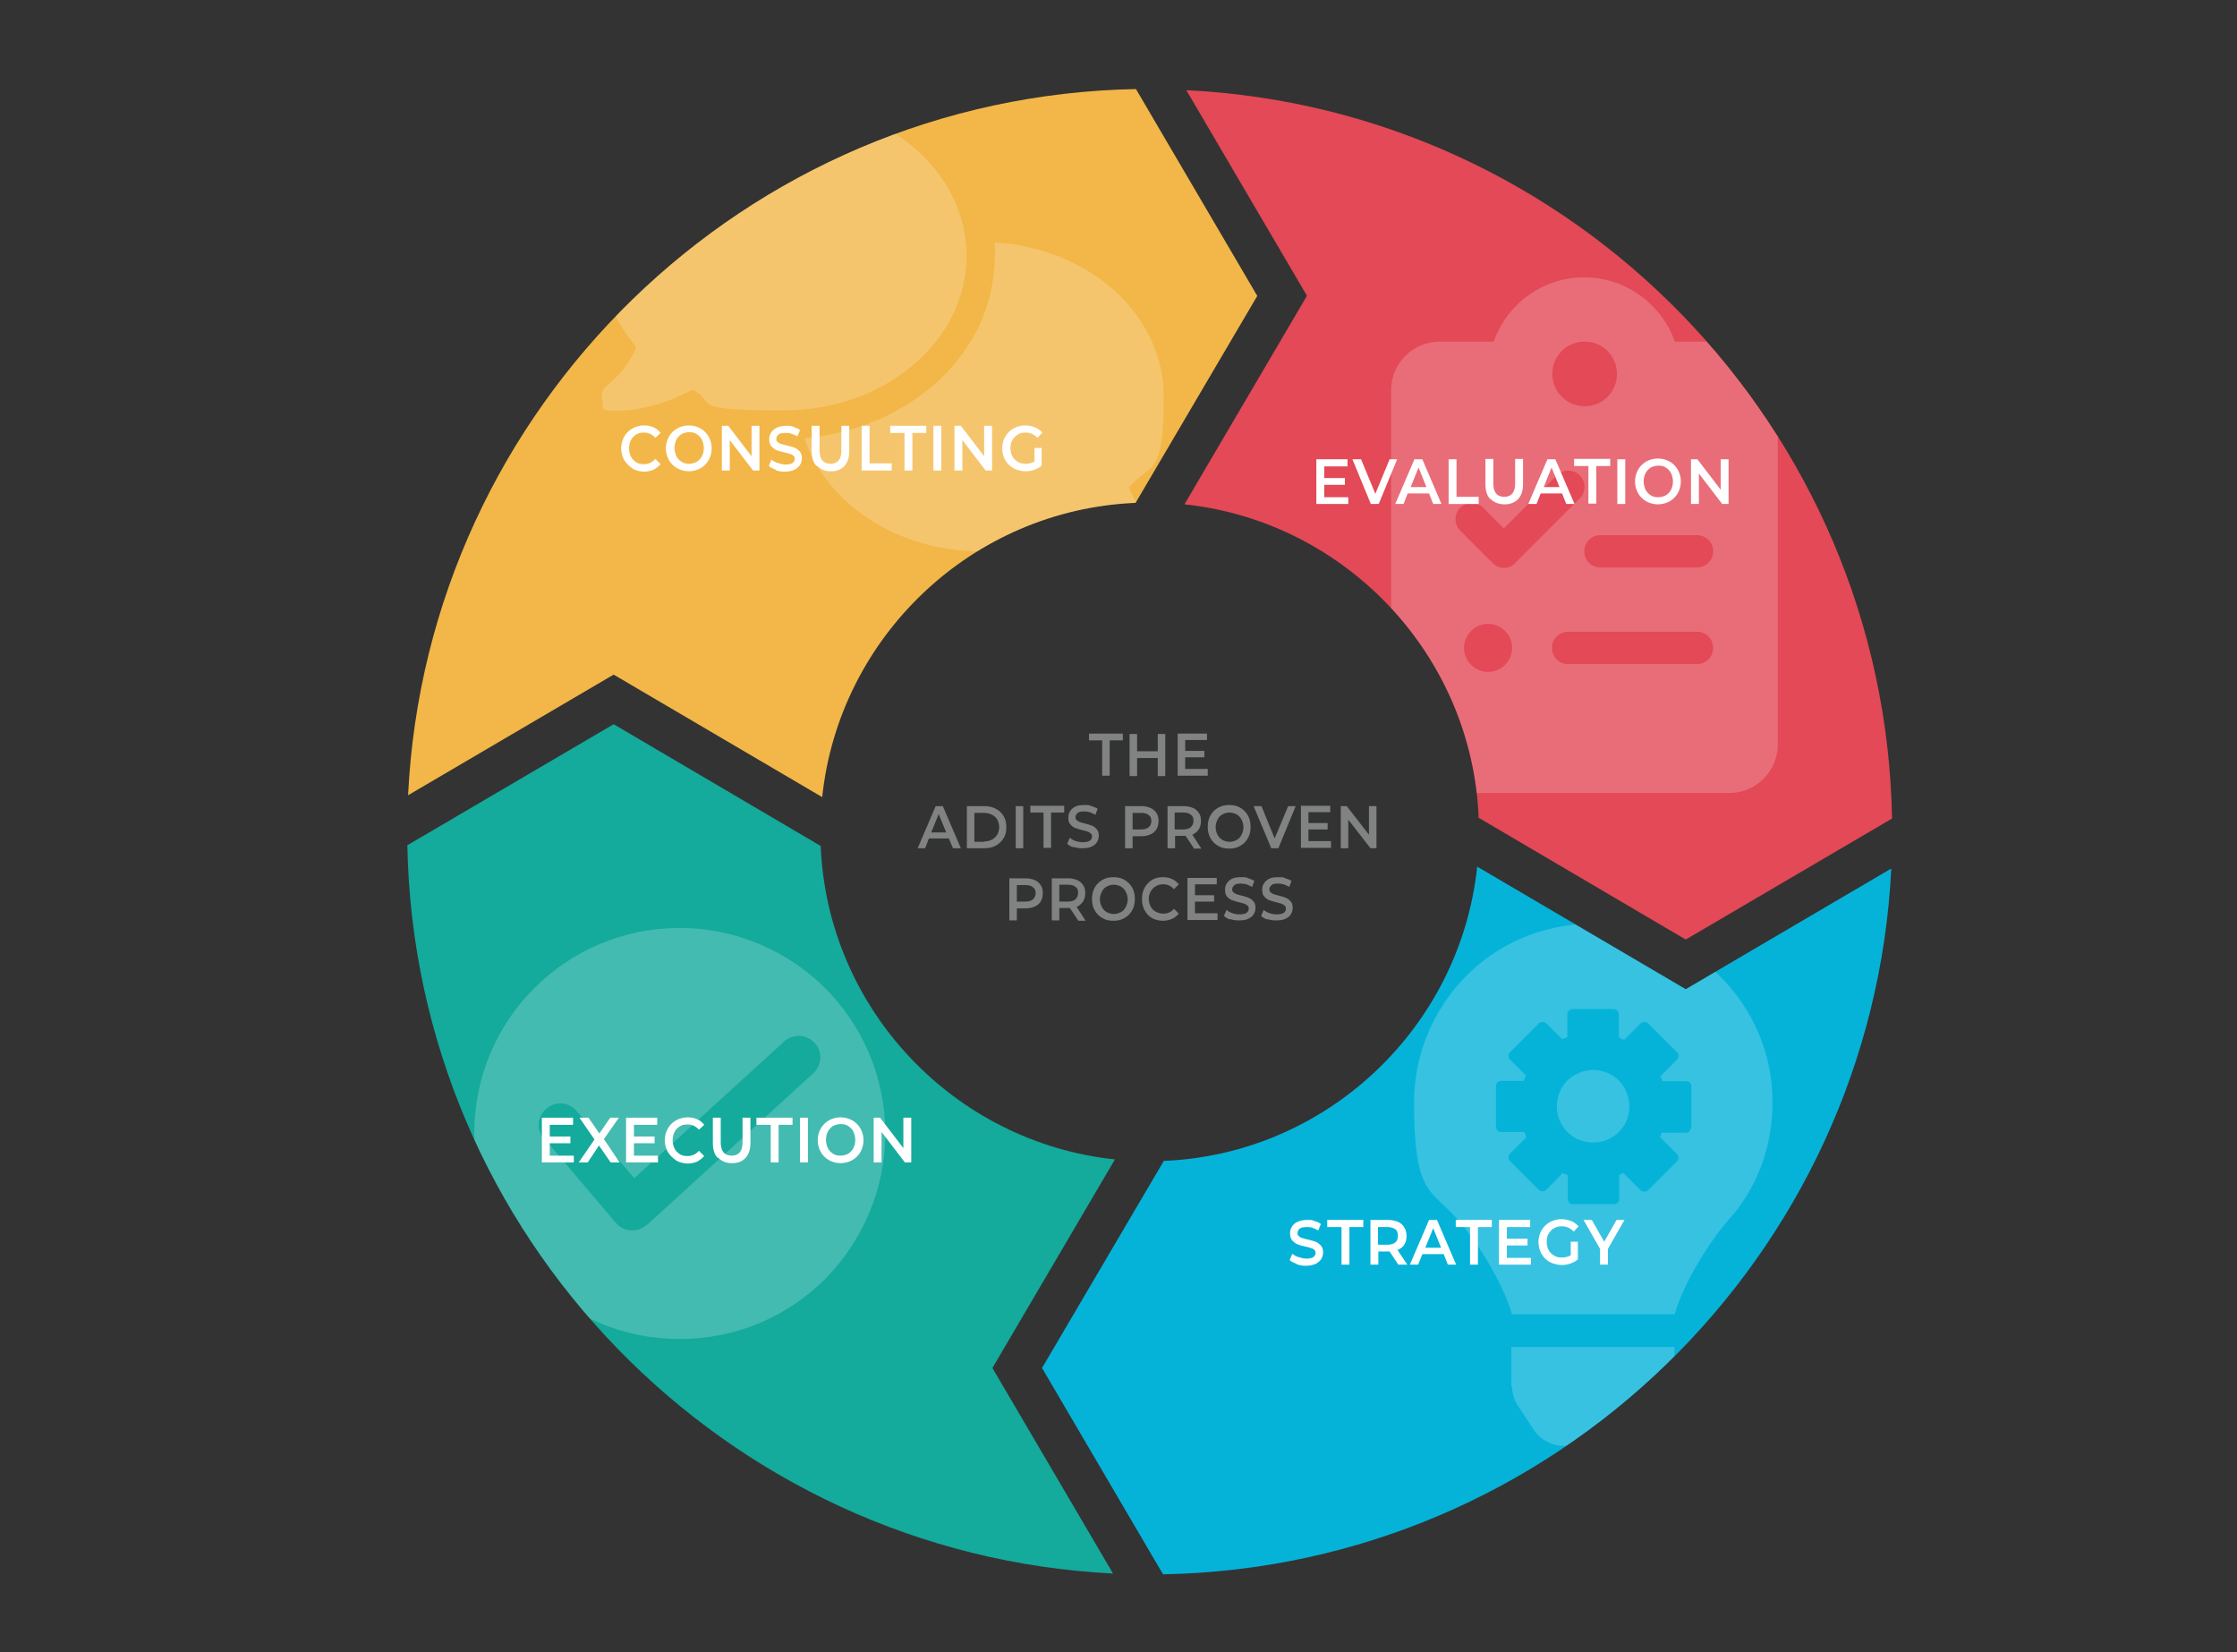 <?xml version="1.0" encoding="UTF-8"?>
<svg xmlns="http://www.w3.org/2000/svg" version="1.1" xmlns:xlink="http://www.w3.org/1999/xlink" viewBox="0 0 595.3 439.6">
  <rect x="0" y="0" width="595.3" height="439.6" fill="#333333" stroke="none"/>
  <defs>
    <style>
      .cls-1 {
        fill: #05b3d9;
      }

      .cls-2, .cls-3, .cls-4 {
        fill: #fff;
      }

      .cls-5 {
        fill: #e34956;
      }

      .cls-3, .cls-4 {
        fill-rule: evenodd;
      }

      .cls-6 {
        fill: none;
      }

      .cls-7 {
        clip-path: url(#clippath-1);
      }

      .cls-8 {
        clip-path: url(#clippath-3);
      }

      .cls-9, .cls-4 {
        opacity: .2;
      }

      .cls-10 {
        fill: #14aa9c;
      }

      .cls-11 {
        fill: #f2b748;
      }

      .cls-12 {
        clip-path: url(#clippath-2);
      }

      .cls-13 {
        fill: #818282;
      }

      .cls-14 {
        clip-path: url(#clippath);
      }
    </style>
    <clipPath id="clippath">
      <path class="cls-6" d="M296.2,418.7l-32.1-54.7,32.6-55.5c-42.7-4.5-76.5-39.9-78.3-83.4l-55.1-32.4-54.9,32.2c1.9,104,84.7,188.7,187.9,193.8Z"/>
    </clipPath>
    <clipPath id="clippath-1">
      <path class="cls-6" d="M277.3,364l32.2,54.9c104-1.9,188.7-84.6,193.8-187.8l-54.7,32.1-55.5-32.6c-4.5,42.7-39.9,76.5-83.4,78.3l-32.4,55.1Z"/>
    </clipPath>
    <clipPath id="clippath-2">
      <path class="cls-6" d="M503.5,217.7c-1.9-104-84.6-188.7-187.8-193.7l32.1,54.7-32.6,55.5c42.7,4.5,76.5,39.9,78.3,83.4l55.1,32.4,54.9-32.2Z"/>
    </clipPath>
    <clipPath id="clippath-3">
      <path class="cls-6" d="M334.5,78.6l-32.2-54.9c-104,1.9-188.7,84.7-193.7,187.9l54.7-32.1,55.5,32.6c4.5-42.7,39.9-76.5,83.4-78.3l32.4-55.1Z"/>
    </clipPath>
  </defs>
  <!-- Generator: Adobe Illustrator 28.7.0, SVG Export Plug-In . SVG Version: 1.2.0 Build 136)  -->
  <g>
    <g id="Layer_1">
      <g>
        <g id="Arrows">
          <path class="cls-10" d="M296.2,418.7l-32.1-54.7,32.6-55.5c-42.7-4.5-76.5-39.9-78.3-83.4l-55.1-32.4-54.9,32.2c1.9,104,84.7,188.7,187.9,193.8Z"/>
          <path class="cls-1" d="M277.3,364l32.2,54.9c104-1.9,188.7-84.6,193.8-187.8l-54.7,32.1-55.5-32.6c-4.5,42.7-39.9,76.5-83.4,78.3l-32.4,55.1Z"/>
          <path class="cls-5" d="M503.5,217.7c-1.9-104-84.6-188.7-187.8-193.7l32.1,54.7-32.6,55.5c42.7,4.5,76.5,39.9,78.3,83.4l55.1,32.4,54.9-32.2Z"/>
          <path class="cls-11" d="M334.5,78.6l-32.2-54.9c-104,1.9-188.7,84.7-193.7,187.9l54.7-32.1,55.5,32.6c4.5-42.7,39.9-76.5,83.4-78.3l32.4-55.1Z"/>
        </g>
        <g>
          <path class="cls-2" d="M168.3,124.6c-.9-.5-1.6-1.3-2.2-2.2-.5-.9-.8-2-.8-3.1s.3-2.2.8-3.1c.5-.9,1.3-1.7,2.2-2.2.9-.5,2-.8,3.1-.8s1.8.2,2.5.5,1.4.8,1.9,1.5l-1.4,1.3c-.8-.9-1.8-1.4-3-1.4s-1.5.2-2.1.5c-.6.4-1.1.9-1.4,1.5-.3.6-.5,1.4-.5,2.2s.2,1.5.5,2.2c.3.6.8,1.1,1.4,1.5.6.4,1.3.5,2.1.5,1.2,0,2.2-.5,3-1.4l1.4,1.4c-.5.6-1.2,1.1-1.9,1.5-.8.3-1.6.5-2.5.5s-2.2-.3-3.1-.8Z"/>
          <path class="cls-2" d="M180.2,124.6c-.9-.5-1.7-1.3-2.2-2.2-.5-.9-.8-2-.8-3.1s.3-2.2.8-3.1c.5-.9,1.3-1.7,2.2-2.2.9-.5,2-.8,3.1-.8s2.2.3,3.1.8c.9.5,1.7,1.3,2.2,2.2.5.9.8,2,.8,3.1s-.3,2.2-.8,3.1c-.5.9-1.3,1.7-2.2,2.2-.9.5-2,.8-3.1.8s-2.2-.3-3.1-.8ZM185.4,122.9c.6-.4,1.1-.9,1.4-1.5.3-.6.5-1.4.5-2.2s-.2-1.5-.5-2.2c-.3-.6-.8-1.1-1.4-1.5-.6-.4-1.3-.5-2-.5s-1.4.2-2,.5c-.6.4-1.1.9-1.4,1.5-.3.6-.5,1.4-.5,2.2s.2,1.5.5,2.2c.3.6.8,1.1,1.4,1.5.6.4,1.3.5,2,.5s1.4-.2,2-.5Z"/>
          <path class="cls-2" d="M202.1,113.3v11.9h-1.7l-6.2-8.1v8.1h-2.1v-11.9h1.7l6.2,8.1v-8.1h2.1Z"/>
          <path class="cls-2" d="M206.5,125c-.8-.3-1.5-.6-1.9-1l.7-1.7c.5.4,1,.7,1.7.9.7.2,1.3.4,2,.4s1.5-.1,1.9-.4c.4-.3.6-.7.6-1.1s-.1-.6-.3-.8c-.2-.2-.5-.4-.9-.5-.4-.1-.8-.3-1.5-.4-.9-.2-1.6-.4-2.1-.6-.5-.2-1-.6-1.4-1-.4-.5-.6-1.1-.6-1.9s.2-1.3.5-1.8c.3-.5.9-1,1.5-1.3.7-.3,1.5-.5,2.5-.5s1.4,0,2,.3,1.2.4,1.7.8l-.7,1.7c-.5-.3-1-.5-1.6-.7-.5-.2-1.1-.2-1.6-.2-.8,0-1.4.1-1.8.4-.4.3-.6.7-.6,1.2s.1.6.3.8c.2.2.5.4.9.5.4.1.8.3,1.5.4.8.2,1.5.4,2.1.6.5.2,1,.6,1.4,1,.4.5.6,1.1.6,1.8s-.2,1.3-.5,1.8c-.3.5-.9,1-1.5,1.3-.7.3-1.5.5-2.5.5s-1.7-.1-2.5-.4Z"/>
          <path class="cls-2" d="M217.3,124c-.9-.9-1.3-2.2-1.3-4v-6.7h2.1v6.6c0,2.3,1,3.5,2.9,3.5s2.9-1.2,2.9-3.5v-6.6h2.1v6.7c0,1.7-.4,3-1.3,4s-2.1,1.4-3.6,1.4-2.8-.5-3.6-1.4Z"/>
          <path class="cls-2" d="M229.3,113.3h2.1v10h5.9v1.9h-8v-11.9Z"/>
          <path class="cls-2" d="M240.6,115.2h-3.7v-1.9h9.6v1.9h-3.7v10h-2.1v-10Z"/>
          <path class="cls-2" d="M248.4,113.3h2.1v11.9h-2.1v-11.9Z"/>
          <path class="cls-2" d="M264,113.3v11.9h-1.7l-6.2-8.1v8.1h-2.1v-11.9h1.7l6.2,8.1v-8.1h2.1Z"/>
          <path class="cls-2" d="M275.2,119.2h2v4.7c-.6.5-1.3.9-2,1.1-.8.3-1.6.4-2.4.4s-2.2-.3-3.1-.8c-.9-.5-1.7-1.3-2.2-2.2-.5-.9-.8-2-.8-3.1s.3-2.2.8-3.1c.5-.9,1.3-1.7,2.2-2.2.9-.5,2-.8,3.1-.8s1.8.2,2.6.5c.8.3,1.4.8,2,1.4l-1.3,1.4c-.9-.9-1.9-1.4-3.1-1.4s-1.5.2-2.1.5c-.6.4-1.1.8-1.5,1.5-.4.6-.5,1.4-.5,2.2s.2,1.5.5,2.1c.3.6.8,1.1,1.5,1.5s1.3.5,2.1.5,1.7-.2,2.3-.6v-3.7Z"/>
        </g>
        <g>
          <path class="cls-2" d="M358.8,132.2v1.9h-8.5v-11.9h8.3v1.9h-6.2v3.1h5.5v1.8h-5.5v3.3h6.4Z"/>
          <path class="cls-2" d="M371.8,122.2l-4.9,11.9h-2.1l-4.9-11.9h2.3l3.8,9.2,3.8-9.2h2.1Z"/>
          <path class="cls-2" d="M380.3,131.3h-5.7l-1.1,2.8h-2.2l5.1-11.9h2.1l5.1,11.9h-2.2l-1.1-2.8ZM379.6,129.6l-2.1-5.2-2.1,5.2h4.2Z"/>
          <path class="cls-2" d="M385.5,122.2h2.1v10h5.9v1.9h-8v-11.9Z"/>
          <path class="cls-2" d="M396.6,132.8c-.9-.9-1.3-2.2-1.3-4v-6.7h2.1v6.6c0,2.3,1,3.5,2.9,3.5s2.9-1.2,2.9-3.5v-6.6h2.1v6.7c0,1.7-.4,3-1.3,4-.9.9-2.1,1.4-3.6,1.4s-2.8-.5-3.7-1.4Z"/>
          <path class="cls-2" d="M415.7,131.3h-5.7l-1.1,2.8h-2.2l5.1-11.9h2.1l5.1,11.9h-2.2l-1.1-2.8ZM415,129.6l-2.1-5.2-2.1,5.2h4.2Z"/>
          <path class="cls-2" d="M422.6,124h-3.7v-1.9h9.6v1.9h-3.7v10h-2.1v-10Z"/>
          <path class="cls-2" d="M430.4,122.2h2.1v11.9h-2.1v-11.9Z"/>
          <path class="cls-2" d="M438.1,133.4c-.9-.5-1.7-1.3-2.2-2.2s-.8-2-.8-3.1.3-2.2.8-3.1,1.3-1.7,2.2-2.2c.9-.5,2-.8,3.1-.8s2.2.3,3.1.8c.9.5,1.7,1.3,2.2,2.2.5.9.8,2,.8,3.1s-.3,2.2-.8,3.1c-.5.9-1.3,1.7-2.2,2.2-.9.5-2,.8-3.1.8s-2.2-.3-3.1-.8ZM443.3,131.8c.6-.4,1.1-.9,1.4-1.5.3-.6.5-1.4.5-2.2s-.2-1.5-.5-2.2c-.3-.6-.8-1.1-1.4-1.5-.6-.4-1.3-.5-2-.5s-1.4.2-2,.5c-.6.4-1.1.9-1.4,1.5-.3.6-.5,1.4-.5,2.2s.2,1.5.5,2.2c.3.6.8,1.1,1.4,1.5.6.4,1.3.5,2,.5s1.4-.2,2-.5Z"/>
          <path class="cls-2" d="M460,122.2v11.9h-1.7l-6.2-8.1v8.1h-2.1v-11.9h1.7l6.2,8.1v-8.1h2.1Z"/>
        </g>
        <g>
          <path class="cls-2" d="M345.1,336.3c-.8-.3-1.5-.6-1.9-1l.7-1.7c.5.4,1,.7,1.7.9.7.2,1.3.4,2,.4s1.5-.1,1.9-.4c.4-.3.6-.7.6-1.1s-.1-.6-.3-.8c-.2-.2-.5-.4-.9-.5-.4-.1-.8-.3-1.5-.4-.9-.2-1.6-.4-2.1-.6-.5-.2-1-.6-1.4-1-.4-.5-.6-1.1-.6-1.9s.2-1.3.5-1.8c.3-.5.8-1,1.5-1.3s1.5-.5,2.5-.5,1.4,0,2,.3c.7.2,1.2.4,1.7.8l-.7,1.7c-.5-.3-1-.5-1.5-.7-.5-.2-1.1-.2-1.6-.2-.8,0-1.4.1-1.8.4-.4.3-.6.7-.6,1.2s.1.6.3.8c.2.2.5.4.9.5.4.1.8.3,1.5.4.8.2,1.5.4,2.1.6.5.2,1,.6,1.4,1,.4.5.6,1.1.6,1.8s-.2,1.3-.5,1.8c-.3.5-.9,1-1.5,1.3-.7.3-1.5.5-2.5.5s-1.7-.1-2.5-.4Z"/>
          <path class="cls-2" d="M356.9,326.5h-3.7v-1.9h9.6v1.9h-3.7v10h-2.1v-10Z"/>
          <path class="cls-2" d="M372.1,336.5l-2.3-3.5c0,0-.2,0-.4,0h-2.6v3.5h-2.1v-11.9h4.7c1,0,1.8.2,2.6.5.7.3,1.3.8,1.7,1.5.4.6.6,1.4.6,2.3s-.2,1.7-.6,2.3c-.4.6-1,1.1-1.8,1.4l2.6,3.9h-2.3ZM371.3,327.1c-.5-.4-1.2-.6-2.1-.6h-2.5v4.7h2.5c.9,0,1.6-.2,2.1-.6.5-.4.7-1,.7-1.8s-.2-1.3-.7-1.8Z"/>
          <path class="cls-2" d="M384.2,333.7h-5.7l-1.1,2.8h-2.2l5.1-11.9h2.1l5.1,11.9h-2.2l-1.1-2.8ZM383.5,332l-2.1-5.2-2.1,5.2h4.2Z"/>
          <path class="cls-2" d="M391.1,326.5h-3.7v-1.9h9.6v1.9h-3.7v10h-2.1v-10Z"/>
          <path class="cls-2" d="M407.4,334.6v1.9h-8.5v-11.9h8.3v1.9h-6.2v3.1h5.5v1.8h-5.5v3.3h6.4Z"/>
          <path class="cls-2" d="M417.9,330.4h2v4.7c-.6.5-1.3.9-2,1.1-.8.3-1.6.4-2.4.4s-2.2-.3-3.1-.8-1.7-1.3-2.2-2.2c-.5-.9-.8-2-.8-3.1s.3-2.2.8-3.1c.5-.9,1.3-1.7,2.2-2.2s2-.8,3.1-.8,1.8.2,2.6.5c.8.3,1.4.8,2,1.4l-1.3,1.4c-.9-.9-1.9-1.4-3.1-1.4s-1.5.2-2.1.5-1.1.8-1.5,1.5c-.4.6-.5,1.4-.5,2.2s.2,1.5.5,2.1c.3.6.8,1.1,1.5,1.5.6.4,1.3.5,2.1.5s1.7-.2,2.3-.6v-3.7Z"/>
          <path class="cls-2" d="M427.9,332.3v4.2h-2.1v-4.2l-4.4-7.7h2.2l3.3,5.8,3.3-5.8h2.1l-4.4,7.7Z"/>
        </g>
        <g>
          <path class="cls-2" d="M152.7,307.4v1.9h-8.5v-11.9h8.3v1.9h-6.2v3.1h5.5v1.8h-5.5v3.3h6.4Z"/>
          <path class="cls-2" d="M162.5,309.3l-3.1-4.5-3,4.5h-2.4l4.2-6.1-4-5.8h2.4l2.9,4.2,2.9-4.2h2.3l-4,5.7,4.2,6.2h-2.4Z"/>
          <path class="cls-2" d="M175.1,307.4v1.9h-8.5v-11.9h8.3v1.9h-6.2v3.1h5.5v1.8h-5.5v3.3h6.4Z"/>
          <path class="cls-2" d="M179.9,308.7c-.9-.5-1.6-1.3-2.2-2.2-.5-.9-.8-2-.8-3.1s.3-2.2.8-3.1c.5-.9,1.3-1.7,2.2-2.2.9-.5,2-.8,3.1-.8s1.8.2,2.5.5,1.4.8,1.9,1.5l-1.4,1.3c-.8-.9-1.8-1.4-3-1.4s-1.5.2-2.1.5c-.6.4-1.1.9-1.4,1.5-.3.6-.5,1.4-.5,2.2s.2,1.5.5,2.2c.3.6.8,1.1,1.4,1.5.6.4,1.3.5,2.1.5,1.2,0,2.2-.5,3-1.4l1.4,1.4c-.5.6-1.2,1.1-1.9,1.5-.8.3-1.6.5-2.5.5s-2.2-.3-3.1-.8Z"/>
          <path class="cls-2" d="M191,308.1c-.9-.9-1.3-2.2-1.3-4v-6.7h2.1v6.6c0,2.3,1,3.5,2.9,3.5s2.9-1.2,2.9-3.5v-6.6h2.1v6.7c0,1.7-.4,3-1.3,4s-2.1,1.4-3.6,1.4-2.8-.5-3.6-1.4Z"/>
          <path class="cls-2" d="M205,299.3h-3.7v-1.9h9.6v1.9h-3.7v10h-2.1v-10Z"/>
          <path class="cls-2" d="M212.9,297.4h2.1v11.9h-2.1v-11.9Z"/>
          <path class="cls-2" d="M220.6,308.7c-.9-.5-1.7-1.3-2.2-2.2-.5-.9-.8-2-.8-3.1s.3-2.2.8-3.1c.5-.9,1.3-1.7,2.2-2.2.9-.5,2-.8,3.1-.8s2.2.3,3.1.8c.9.5,1.7,1.3,2.2,2.2.5.9.8,2,.8,3.1s-.3,2.2-.8,3.1c-.5.9-1.3,1.7-2.2,2.2-.9.5-2,.8-3.1.8s-2.2-.3-3.1-.8ZM225.7,307c.6-.4,1.1-.9,1.4-1.5.3-.6.5-1.4.5-2.2s-.2-1.5-.5-2.2c-.3-.6-.8-1.1-1.4-1.5-.6-.4-1.3-.5-2-.5s-1.4.2-2,.5c-.6.4-1.1.9-1.4,1.5-.3.6-.5,1.4-.5,2.2s.2,1.5.5,2.2c.3.6.8,1.1,1.4,1.5.6.4,1.3.5,2,.5s1.4-.2,2-.5Z"/>
          <path class="cls-2" d="M242.5,297.4v11.9h-1.7l-6.2-8.1v8.1h-2.1v-11.9h1.7l6.2,8.1v-8.1h2.1Z"/>
        </g>
      </g>
      <g class="cls-14">
        <path class="cls-4" d="M180.9,246.9c15,0,28.7,6.2,38.7,16,9.9,10,16,23.7,16,38.7s-6.2,28.8-16,38.7c-10,10-23.7,16-38.7,16s-28.9-6-38.7-16c-10-9.9-16-23.6-16-38.7s6-28.7,16-38.7c9.9-9.9,23.6-16,38.7-16M144.8,303.1c-2.1-2.4-1.9-6,.6-8.1,2.4-2.1,6-1.8,8.1.7l15.3,17.8,39.9-36.4c2.4-2.1,5.9-1.9,8.1.4,2.2,2.4,1.9,6-.4,8.1l-44.2,40.3h-.1c-2.4,2.2-6,1.9-8.1-.4l-19.1-22.5Z"/>
      </g>
      <g class="cls-7">
        <g class="cls-9">
          <path class="cls-3" d="M424,284.7c-2.7,0-5.1,1.1-6.9,2.8-1.7,1.7-2.8,4.2-2.8,6.9s1.1,5.1,2.8,6.8c1.8,1.8,4.2,2.8,6.9,2.8s5.1-1.1,6.8-2.8c1.8-1.7,2.8-4.2,2.8-6.8s-1.1-5.2-2.8-6.9c-1.7-1.7-4.2-2.8-6.8-2.8Z"/>
          <path class="cls-3" d="M423.9,245.8c-27.7,0-47.6,22.5-47.6,47.5s4.5,23,11.8,31.4c4.5,5.1,11.5,15.8,14.2,24.8,0,0,0,.1,0,.2h43.4c0,0,0-.1,0-.2,2.7-9,9.7-19.7,14.2-24.8,7.4-8.2,11.8-19.1,11.8-31.4,0-26.2-21.5-47.6-47.9-47.5ZM450,300c0,.7-.6,1.4-1.3,1.4h-6.5c0,.2-.1.4-.2.5h0c0,.2-.1.4-.3.6l4.6,4.6c.5.5.5,1.4,0,1.9l-7.7,7.7c-.6.5-1.5.5-2,0l-4.6-4.6c-.1,0-.3.1-.5.3-.2,0-.4.1-.6.2v6.5c0,.7-.6,1.3-1.4,1.3h-10.9c-.8,0-1.4-.6-1.4-1.3v-6.4c-.2,0-.4-.2-.6-.3-.3,0-.5-.1-.7-.3l-4.4,4.5c-.5.5-1.4.5-2,0l-7.7-7.7c-.5-.5-.5-1.4,0-1.9l4.4-4.4c-.1-.2-.2-.4-.3-.7,0-.2-.1-.5-.3-.7h-6.2c-.7,0-1.3-.7-1.3-1.4v-10.9c0-.7.6-1.3,1.3-1.3h6.1c0-.3.1-.5.3-.7,0-.3.2-.5.3-.7l-4.3-4.3c-.5-.5-.5-1.4,0-1.9l7.7-7.7c.6-.5,1.5-.5,2,0l4.2,4.2c.3,0,.5-.2.7-.3.3,0,.5-.1.7-.3v-6c0-.8.6-1.4,1.4-1.4h10.9c.8,0,1.4.6,1.4,1.4v6.2c.3,0,.5.2.7.3.3.1.5.2.7.3l4.4-4.4c.5-.5,1.4-.5,2,0l7.7,7.7c.5.5.5,1.4,0,1.9l-4.4,4.5c0,.2.1.4.3.6,0,.2.1.5.2.7h6.4c.7,0,1.3.6,1.3,1.3v10.9Z"/>
          <path class="cls-3" d="M402.4,369c0,1.7.5,3.4,1.4,4.8l4.6,7c1.4,2.1,4.7,3.9,7.2,3.9h16.7c2.6,0,5.8-1.7,7.2-3.9l4.6-7c.8-1.2,1.5-3.4,1.5-4.8v-10.6s-43.4,0-43.4,0v10.6Z"/>
        </g>
      </g>
      <g class="cls-12">
        <g class="cls-9">
          <path class="cls-2" d="M473.1,103.8v94.3c0,7.1-5.8,12.9-12.9,12.9h-77.1c-7.1,0-12.9-5.8-12.9-12.9v-94.3c0-7.1,5.8-12.9,12.9-12.9h14.4c3.5-10,13-17.1,24.1-17.1s20.6,7.2,24.1,17.1h14.4c7.1,0,12.9,5.8,12.9,12.9ZM403.3,149.7l17.1-17.1c1.7-1.7,1.7-4.4,0-6.1-1.7-1.7-4.4-1.7-6.1,0l-14.1,14.1-5.5-5.5c-1.7-1.7-4.4-1.7-6.1,0-1.7,1.7-1.7,4.4,0,6.1l8.6,8.6c.8.8,1.9,1.3,3,1.3s2.2-.4,3-1.3ZM402.4,172.4c0-3.5-2.9-6.4-6.4-6.4s-6.4,2.9-6.4,6.4,2.9,6.4,6.4,6.4,6.4-2.9,6.4-6.4ZM413.1,99.5c0,4.7,3.8,8.6,8.6,8.6s8.6-3.8,8.6-8.6-3.8-8.6-8.6-8.6-8.6,3.8-8.6,8.6ZM455.9,172.4c0-2.4-1.9-4.3-4.3-4.3h-34.3c-2.4,0-4.3,1.9-4.3,4.3s1.9,4.3,4.3,4.3h34.3c2.4,0,4.3-1.9,4.3-4.3ZM455.9,146.7c0-2.4-1.9-4.3-4.3-4.3h-25.7c-2.4,0-4.3,1.9-4.3,4.3s1.9,4.3,4.3,4.3h25.7c2.4,0,4.3-1.9,4.3-4.3Z"/>
        </g>
      </g>
      <g class="cls-9">
        <g class="cls-8">
          <path class="cls-2" d="M184.3,103.7c-1.8.9-3.8,1.8-5.9,2.7-4.3,1.6-9.4,2.9-14.5,2.9s-3-1.1-3.6-2.6c-.5-1.5,0-3.2,1.3-4.2h0c0,0,.1-.1.3-.2.2-.2.6-.5,1-.9.8-.8,2-1.9,3.1-3.3,1.3-1.6,2.5-3.6,3.3-5.8-5.8-6.8-9.3-15.1-9.3-24.2,0-22.7,21.8-41.1,48.6-41.1s48.6,18.4,48.6,41.1-21.8,41.1-48.6,41.1-17.3-2-24.4-5.6ZM264.8,68.1c0-1.2,0-2.4-.1-3.6,25.2,1.5,45,19.3,45,41s-3.4,17.4-9.3,24.2c.8,2.2,2,4.1,3.3,5.8,1.1,1.4,2.3,2.6,3.1,3.3.4.4.8.7,1,.9.1,0,.2.1.3.2h0c1.3,1,1.8,2.7,1.4,4.2-.5,1.5-1.9,2.6-3.6,2.6-5.1,0-10.2-1.3-14.5-2.9-2.1-.8-4.1-1.7-5.9-2.7-7.2,3.6-15.5,5.6-24.5,5.6-22.3,0-41.2-12.8-46.9-30.1,27.4-2.4,50.6-22.1,50.6-48.4h0Z"/>
        </g>
      </g>
      <g>
        <path class="cls-13" d="M293.3,197h-3.5v-1.8h9v1.8h-3.5v9.4h-2v-9.4Z"/>
        <path class="cls-13" d="M310.1,195.3v11.2h-2v-4.8h-5.5v4.8h-2v-11.2h2v4.6h5.5v-4.6h2Z"/>
        <path class="cls-13" d="M321.4,204.7v1.7h-8v-11.2h7.8v1.7h-5.8v2.9h5.1v1.7h-5.1v3.1h6Z"/>
        <path class="cls-13" d="M252.5,223.1h-5.3l-1,2.6h-2l4.8-11.2h1.9l4.8,11.2h-2.1l-1.1-2.6ZM251.8,221.5l-2-4.9-2,4.9h4Z"/>
        <path class="cls-13" d="M257.3,214.5h4.7c1.1,0,2.1.2,3,.7.9.5,1.6,1.1,2.1,2,.5.8.7,1.8.7,2.9s-.2,2.1-.7,2.9c-.5.8-1.2,1.5-2.1,2-.9.5-1.9.7-3,.7h-4.7v-11.2ZM261.9,223.9c.8,0,1.5-.2,2.1-.5s1-.8,1.4-1.3c.3-.6.5-1.3.5-2s-.2-1.4-.5-2c-.3-.6-.8-1-1.4-1.3-.6-.3-1.3-.5-2.1-.5h-2.6v7.7h2.6Z"/>
        <path class="cls-13" d="M270.3,214.5h2v11.2h-2v-11.2Z"/>
        <path class="cls-13" d="M277.7,216.2h-3.5v-1.8h9v1.8h-3.5v9.4h-2v-9.4Z"/>
        <path class="cls-13" d="M285.8,225.5c-.8-.2-1.4-.6-1.8-1l.7-1.6c.4.4,1,.7,1.6.9.6.2,1.3.3,1.9.3s1.4-.1,1.8-.4c.4-.3.6-.6.6-1.1s-.1-.6-.3-.8c-.2-.2-.5-.4-.8-.5-.3-.1-.8-.3-1.4-.4-.8-.2-1.5-.4-2-.6-.5-.2-.9-.5-1.3-1-.4-.4-.5-1-.5-1.8s.2-1.2.5-1.7c.3-.5.8-.9,1.4-1.2.6-.3,1.4-.4,2.4-.4s1.3,0,1.9.3c.6.2,1.2.4,1.6.7l-.6,1.6c-.5-.3-1-.5-1.5-.7-.5-.1-1-.2-1.5-.2-.8,0-1.4.1-1.7.4s-.6.6-.6,1.1.1.6.3.8c.2.2.5.4.8.5.3.1.8.3,1.4.4.8.2,1.4.4,1.9.6s.9.5,1.3,1c.4.4.5,1,.5,1.7s-.2,1.2-.5,1.7-.8.9-1.5,1.2c-.6.3-1.4.4-2.4.4s-1.6-.1-2.4-.4Z"/>
        <path class="cls-13" d="M306.2,215c.7.3,1.2.8,1.6,1.4.4.6.5,1.3.5,2.1s-.2,1.5-.5,2.1c-.4.6-.9,1.1-1.6,1.4-.7.3-1.5.5-2.4.5h-2.4v3.2h-2v-11.2h4.4c.9,0,1.7.2,2.4.5ZM305.7,220.1c.4-.4.7-.9.7-1.6s-.2-1.3-.7-1.6c-.4-.4-1.1-.6-2-.6h-2.3v4.4h2.3c.9,0,1.5-.2,2-.6Z"/>
        <path class="cls-13" d="M317.7,225.7l-2.2-3.3c0,0-.2,0-.4,0h-2.4v3.3h-2v-11.2h4.4c.9,0,1.7.2,2.4.5.7.3,1.2.8,1.6,1.4.4.6.5,1.3.5,2.1s-.2,1.6-.6,2.2c-.4.6-1,1.1-1.7,1.4l2.4,3.7h-2.1ZM316.9,216.8c-.4-.4-1.1-.6-2-.6h-2.3v4.5h2.3c.9,0,1.5-.2,2-.6.4-.4.7-.9.7-1.7s-.2-1.3-.7-1.6Z"/>
        <path class="cls-13" d="M324.2,225.1c-.9-.5-1.6-1.2-2.1-2.1-.5-.9-.7-1.9-.7-3s.2-2.1.7-3c.5-.9,1.2-1.6,2.1-2.1.9-.5,1.8-.7,2.9-.7s2.1.2,2.9.7c.9.5,1.6,1.2,2.1,2.1.5.9.7,1.9.7,3s-.2,2.1-.7,3c-.5.9-1.2,1.6-2.1,2.1-.9.5-1.8.7-2.9.7s-2.1-.2-2.9-.7ZM329.1,223.5c.6-.3,1-.8,1.3-1.4.3-.6.5-1.3.5-2s-.2-1.4-.5-2c-.3-.6-.8-1.1-1.3-1.4-.6-.3-1.2-.5-1.9-.5s-1.3.2-1.9.5c-.6.3-1,.8-1.3,1.4s-.5,1.3-.5,2,.2,1.4.5,2c.3.6.8,1.1,1.3,1.4.6.3,1.2.5,1.9.5s1.3-.2,1.9-.5Z"/>
        <path class="cls-13" d="M344.8,214.5l-4.6,11.2h-1.9l-4.7-11.2h2.1l3.5,8.6,3.6-8.6h2Z"/>
        <path class="cls-13" d="M354.2,223.9v1.7h-8v-11.2h7.8v1.7h-5.8v2.9h5.1v1.7h-5.1v3.1h6Z"/>
        <path class="cls-13" d="M366.3,214.5v11.2h-1.6l-5.9-7.6v7.6h-2v-11.2h1.6l5.9,7.6v-7.6h2Z"/>
        <path class="cls-13" d="M275.4,234.2c.7.3,1.2.8,1.6,1.4.4.6.5,1.3.5,2.1s-.2,1.5-.5,2.1c-.4.6-.9,1.1-1.6,1.4-.7.3-1.5.5-2.4.5h-2.4v3.2h-2v-11.2h4.4c.9,0,1.7.2,2.4.5ZM274.9,239.3c.4-.4.7-.9.7-1.6s-.2-1.3-.7-1.6c-.4-.4-1.1-.6-2-.6h-2.3v4.4h2.3c.9,0,1.5-.2,2-.6Z"/>
        <path class="cls-13" d="M286.9,244.9l-2.2-3.3c0,0-.2,0-.4,0h-2.4v3.3h-2v-11.2h4.4c.9,0,1.7.2,2.4.5.7.3,1.2.8,1.6,1.4.4.6.5,1.3.5,2.1s-.2,1.6-.6,2.2c-.4.6-1,1.1-1.7,1.4l2.4,3.7h-2.1ZM286.2,236c-.4-.4-1.1-.6-2-.6h-2.3v4.5h2.3c.9,0,1.5-.2,2-.6.4-.4.7-.9.7-1.7s-.2-1.3-.7-1.6Z"/>
        <path class="cls-13" d="M293.4,244.3c-.9-.5-1.6-1.2-2.1-2.1-.5-.9-.7-1.9-.7-3s.2-2.1.7-3c.5-.9,1.2-1.6,2.1-2.1.9-.5,1.8-.7,2.9-.7s2.1.2,2.9.7c.9.5,1.6,1.2,2.1,2.1.5.9.7,1.9.7,3s-.2,2.1-.7,3c-.5.9-1.2,1.6-2.1,2.1-.9.5-1.8.7-2.9.7s-2.1-.2-2.9-.7ZM298.3,242.7c.6-.3,1-.8,1.3-1.4.3-.6.5-1.3.5-2s-.2-1.4-.5-2c-.3-.6-.8-1.1-1.3-1.4-.6-.3-1.2-.5-1.9-.5s-1.3.2-1.9.5c-.6.3-1,.8-1.3,1.4s-.5,1.3-.5,2,.2,1.4.5,2c.3.6.8,1.1,1.3,1.4.6.3,1.2.5,1.9.5s1.3-.2,1.9-.5Z"/>
        <path class="cls-13" d="M306.6,244.3c-.9-.5-1.5-1.2-2-2.1-.5-.9-.7-1.9-.7-3s.2-2.1.7-3c.5-.9,1.2-1.6,2-2.1.9-.5,1.8-.7,2.9-.7s1.7.2,2.4.5c.7.3,1.3.8,1.8,1.4l-1.3,1.3c-.8-.9-1.7-1.3-2.8-1.3s-1.4.2-2,.5c-.6.3-1,.8-1.4,1.4-.3.6-.5,1.3-.5,2s.2,1.4.5,2,.8,1.1,1.4,1.4c.6.3,1.2.5,2,.5,1.1,0,2.1-.4,2.8-1.3l1.3,1.3c-.5.6-1.1,1.1-1.8,1.4-.7.3-1.5.5-2.4.5s-2-.2-2.9-.7Z"/>
        <path class="cls-13" d="M324,243.1v1.7h-8v-11.2h7.8v1.7h-5.8v2.9h5.1v1.7h-5.1v3.1h6Z"/>
        <path class="cls-13" d="M327.5,244.7c-.8-.2-1.4-.6-1.8-1l.7-1.6c.4.4,1,.7,1.6.9.6.2,1.3.3,1.9.3s1.4-.1,1.8-.4c.4-.3.6-.6.6-1.1s-.1-.6-.3-.8c-.2-.2-.5-.4-.8-.5-.3-.1-.8-.3-1.4-.4-.8-.2-1.5-.4-2-.6-.5-.2-.9-.5-1.3-1-.4-.4-.5-1-.5-1.8s.2-1.2.5-1.7c.3-.5.8-.9,1.4-1.2.6-.3,1.4-.4,2.4-.4s1.3,0,1.9.3c.6.2,1.2.4,1.6.7l-.6,1.6c-.5-.3-1-.5-1.5-.7-.5-.1-1-.2-1.5-.2-.8,0-1.4.1-1.7.4s-.6.6-.6,1.1.1.6.3.8c.2.2.5.4.8.5.3.1.8.3,1.4.4.8.2,1.4.4,1.9.6s.9.5,1.3,1c.4.4.5,1,.5,1.7s-.2,1.2-.5,1.7-.8.9-1.5,1.2c-.6.3-1.4.4-2.4.4s-1.6-.1-2.4-.4Z"/>
        <path class="cls-13" d="M337.4,244.7c-.8-.2-1.4-.6-1.8-1l.7-1.6c.4.4,1,.7,1.6.9.6.2,1.3.3,1.9.3s1.4-.1,1.8-.4c.4-.3.6-.6.6-1.1s-.1-.6-.3-.8c-.2-.2-.5-.4-.8-.5-.3-.1-.8-.3-1.4-.4-.8-.2-1.5-.4-2-.6-.5-.2-.9-.5-1.3-1-.4-.4-.5-1-.5-1.8s.2-1.2.5-1.7c.3-.5.8-.9,1.4-1.2.6-.3,1.4-.4,2.4-.4s1.3,0,1.9.3c.6.2,1.2.4,1.6.7l-.6,1.6c-.5-.3-1-.5-1.5-.7-.5-.1-1-.2-1.5-.2-.8,0-1.4.1-1.7.4s-.6.6-.6,1.1.1.6.3.8c.2.2.5.4.8.5.3.1.8.3,1.4.4.8.2,1.4.4,1.9.6s.9.5,1.3,1c.4.4.5,1,.5,1.7s-.2,1.2-.5,1.7-.8.9-1.5,1.2c-.6.3-1.4.4-2.4.4s-1.6-.1-2.4-.4Z"/>
      </g>
    </g>
  </g>
</svg>